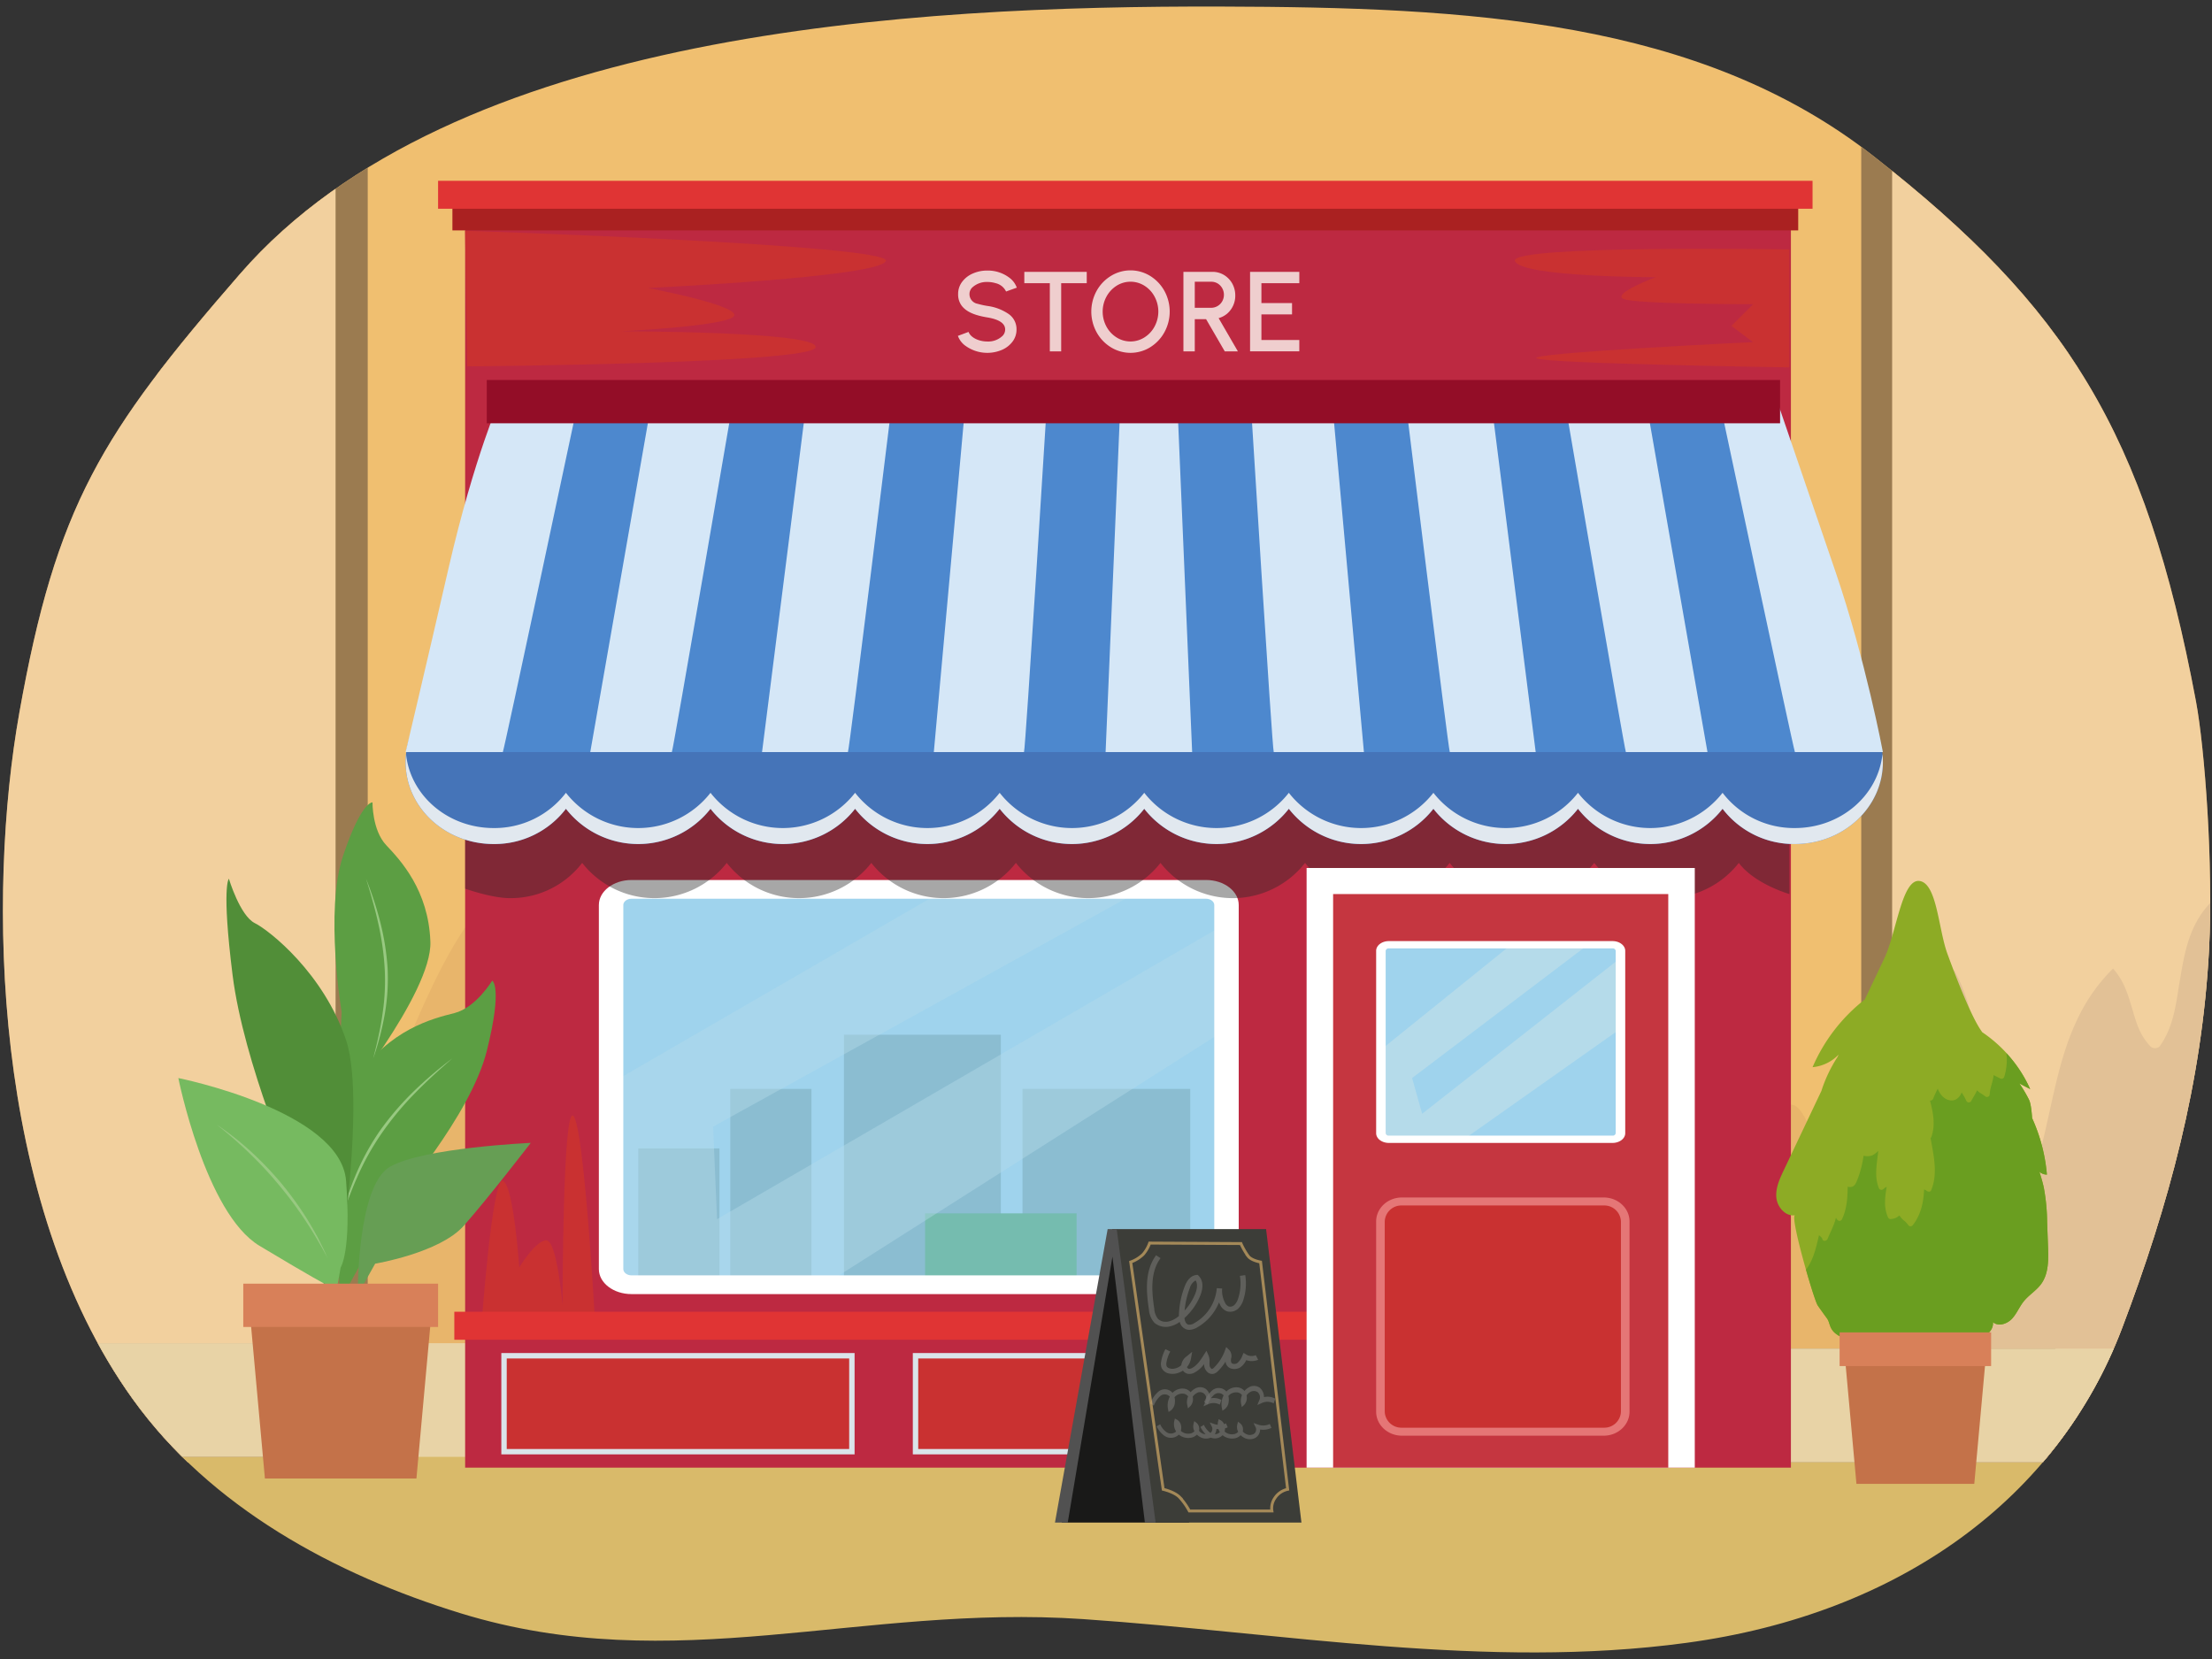 <svg xmlns="http://www.w3.org/2000/svg" xmlns:xlink="http://www.w3.org/1999/xlink" width="760" height="570" viewBox="0 0 760 570"><rect x="0" y="0" width="760" height="570" fill="#333333" stroke="none"/><defs><clipPath id="a"><path d="M759,325.97c-2.376,45.885-13.881,88.182-29.951,130.5-22.008,57.953-75.873,98.04-149.757,108-68.5,9.236-138.141-3.468-207.1-8.173-76.584-5.225-140.416,20.579-213.875-1.992C114.883,540.962,72.239,517.794,45.545,480.6-3.063,412.861-4.351,306.638,6.633,244.939,19.3,173.8,34.851,148.9,82.487,94.111,155.4,10.251,313.838,1.981,419.459,2.252,504.4,2.47,583.672,6.6,643.8,53.717c66.107,51.8,93.253,94.244,110.7,187.283C757.5,257,760.5,297,759,325.97Z" fill="none"/></clipPath></defs><g clip-path="url(#a)"><rect x="53.835" y="-28.672" width="660.022" height="531.073" fill="#f0bf70"/><path d="M647.855,513.556s-18.592-130.145-31.607-133.864-39.043,42.762-39.043,42.762-18.593-16.733-35.325-13.014-24.17,29.747-24.17,29.747-18.592-61.354-39.044-61.354-48.339,81.806-48.339,81.806-16.733-39.044-42.762-35.325-44.622,29.747-44.622,29.747-22.31-55.776-39.043-57.636-39.044,33.466-39.044,33.466-7.437-31.606-26.029-31.606-26.029,40.9-26.029,40.9-9.3-132-39.043-132S88.231,519.134,88.231,519.134Z" fill="#e8b56b"/><rect x="-6.259" y="28.3" width="132.604" height="474.1" fill="#9b7b50"/><rect x="-17.309" y="28.3" width="132.604" height="474.1" fill="#f2d09e"/><rect x="28.995" y="496.823" width="708.812" height="116.81" fill="#d9ba6a"/><rect x="-15.548" y="461.498" width="133.271" height="39.044" fill="#9b7b50"/><rect x="-24.433" y="461.498" width="210.272" height="39.044" fill="#e8d3a6"/><rect x="639.489" y="28.301" width="127.35" height="474.1" transform="translate(1406.327 530.701) rotate(-180)" fill="#9b7b50"/><rect x="650.101" y="28.301" width="127.35" height="474.1" transform="translate(1427.552 530.701) rotate(-180)" fill="#f2d09e"/><path d="M757.337,312.634c-5.768,7.59-6.98,16.14-8.387,24.26-1.3,7.5-1.9,15.49-6.889,22.571a2.362,2.362,0,0,1-3.032.222c-4.137-4.151-5.215-9.071-6.616-13.687-1.357-4.469-2.721-9.137-6.412-13.219a60.324,60.324,0,0,0-11.292,15.445c-5.715,11.165-8.087,22.767-10.651,34.259-2.449,10.981-4.8,22.111-10.8,32.7-.5.891-2.684.874-3.2,0a63.511,63.511,0,0,1-7.109-18.209c-4.865-21.119-.213-43.123-11.549-63.678-9.2,10.5-12.783,22.359-23.5,32.47a2.546,2.546,0,0,1-2.605.188c-.084-.059-.151-.125-.234-.185V502.4h119.42V306.209A27.042,27.042,0,0,0,757.337,312.634Z" fill="#e2c196"/><rect x="593.008" y="463.357" width="113.191" height="39.044" transform="translate(1299.207 965.758) rotate(-180)" fill="#9b7b50"/><rect x="600.554" y="463.357" width="155.952" height="39.044" transform="translate(1357.061 965.758) rotate(-180)" fill="#e8d3a6"/><rect x="159.811" y="65.485" width="455.508" height="438.775" fill="#bd2941"/><path d="M160.486,125.884s117.855-.9,119.715-6.482-66.932-5.578-66.932-5.578,39.043-1.859,39.043-5.577-29.747-9.3-29.747-9.3,79.946-3.719,81.805-9.3S159.811,79.284,159.811,79.284Z" fill="#c93131"/><path d="M614.788,85.7s-96.149-1.619-94.289,3.959,48.339,5.577,48.339,5.577-14.874,5.578-11.155,7.437,44.621,1.859,44.621,1.859l-7.437,7.437,7.437,5.578s-78.087,3.718-74.369,5.578,86.853,3.1,86.853,3.1Z" fill="#c93131"/><path d="M165.388,455.92s3.719-52.058,7.437-50.2,5.578,29.748,5.578,29.748,5.577-9.3,9.3-9.3,5.577,22.31,5.577,22.31,0-68.791,3.719-65.072,7.437,70.65,7.437,70.65l-11.156,3.718Z" fill="#c93131"/><rect x="155.439" y="69.553" width="462.392" height="9.615" fill="#aa2121"/><rect x="150.514" y="62.116" width="472.241" height="9.615" fill="#e03434"/><rect x="156.092" y="450.692" width="303.447" height="9.615" fill="#e03434"/><rect x="173.176" y="465.801" width="119.514" height="32.965" fill="#c93131"/><path d="M293.62,499.7H172.247V464.871H293.62Zm-119.514-1.859H291.76V466.731H174.106Z" fill="#dae4ea"/><rect x="314.558" y="465.801" width="119.514" height="32.965" fill="#c93131"/><path d="M435,499.7H313.628V464.871H435Zm-119.515-1.859H433.143V466.731H315.487Z" fill="#dae4ea"/><rect x="209.957" y="305.569" width="211.445" height="135.837" rx="5" fill="#9fd3ed"/><rect x="250.912" y="374.115" width="27.888" height="65.073" fill="#8bbdd1"/><rect x="219.305" y="394.566" width="27.888" height="44.621" fill="#8bbdd1"/><rect x="289.956" y="355.523" width="53.917" height="85.524" fill="#8bbdd1"/><rect x="351.31" y="374.115" width="57.636" height="68.791" fill="#8bbdd1"/><rect x="317.844" y="416.877" width="52.058" height="24.17" fill="#75bcaf"/><polygon points="209.957 372.163 324.781 305.658 393.396 305.074 245.008 387.078 246.365 418.886 421.259 317.345 422.022 353.187 283.158 441.421 208.385 441.421 209.957 372.163" fill="#b5dbea" opacity="0.42"/><path d="M414.4,444.624H216.958c-6.177,0-11.2-3.849-11.2-8.58V310.931c0-4.73,5.025-8.579,11.2-8.579H414.4c6.177,0,11.2,3.849,11.2,8.579V436.044C425.6,440.775,420.577,444.624,414.4,444.624ZM216.958,308.786c-1.518,0-2.8.983-2.8,2.145V436.044c0,1.163,1.282,2.145,2.8,2.145H414.4c1.518,0,2.8-.982,2.8-2.145V310.931c0-1.162-1.283-2.145-2.8-2.145Z" fill="#fff"/><path d="M614.819,252.268s-11.938,4.8-17.4,12.11a31.525,31.525,0,0,0-49.674,0,31.526,31.526,0,0,0-49.675,0,31.526,31.526,0,0,0-49.675,0,31.525,31.525,0,0,0-49.674,0,31.526,31.526,0,0,0-49.675,0,31.525,31.525,0,0,0-49.674,0,31.526,31.526,0,0,0-49.675,0,31.525,31.525,0,0,0-49.674,0,30.894,30.894,0,0,0-24.838-12.11c-5.052,0-15.373,2.857-15.373,2.857v50.2s9.109,3.258,15.373,3.258a30.891,30.891,0,0,0,24.838-12.11,31.525,31.525,0,0,0,49.674,0,31.526,31.526,0,0,0,49.675,0,31.525,31.525,0,0,0,49.674,0,31.526,31.526,0,0,0,49.675,0,31.525,31.525,0,0,0,49.674,0,31.526,31.526,0,0,0,49.675,0,31.526,31.526,0,0,0,49.675,0,31.525,31.525,0,0,0,49.674,0c5.463,7.314,17.4,10.711,17.4,10.711V252.268Z" fill="#282828" opacity="0.41"/><path d="M616.678,233.676a30.89,30.89,0,0,0-24.837,12.11,31.526,31.526,0,0,0-49.675,0,31.526,31.526,0,0,0-49.675,0,31.525,31.525,0,0,0-49.674,0,31.526,31.526,0,0,0-49.675,0,31.525,31.525,0,0,0-49.674,0,31.526,31.526,0,0,0-49.675,0,31.526,31.526,0,0,0-49.675,0,31.525,31.525,0,0,0-49.674,0,30.89,30.89,0,0,0-24.837-12.11c-16.706,0-30.248,12.606-30.248,28.157S152.9,289.99,169.607,289.99a30.89,30.89,0,0,0,24.837-12.11,31.525,31.525,0,0,0,49.674,0,31.526,31.526,0,0,0,49.675,0,31.526,31.526,0,0,0,49.675,0,31.525,31.525,0,0,0,49.674,0,31.526,31.526,0,0,0,49.675,0,31.525,31.525,0,0,0,49.674,0,31.526,31.526,0,0,0,49.675,0,31.526,31.526,0,0,0,49.675,0,30.89,30.89,0,0,0,24.837,12.11c16.705,0,30.247-12.606,30.247-28.157S633.383,233.676,616.678,233.676Z" fill="#4574b8"/><path d="M616.678,284.5a30.89,30.89,0,0,1-24.837-12.11,31.526,31.526,0,0,1-49.675,0,31.526,31.526,0,0,1-49.675,0,31.525,31.525,0,0,1-49.674,0,31.526,31.526,0,0,1-49.675,0,31.525,31.525,0,0,1-49.674,0,31.526,31.526,0,0,1-49.675,0,31.526,31.526,0,0,1-49.675,0,31.525,31.525,0,0,1-49.674,0,30.89,30.89,0,0,1-24.837,12.11c-15.709,0-28.615-11.149-30.1-25.41a26.542,26.542,0,0,0-.149,2.747c0,15.551,13.542,28.157,30.248,28.157a30.89,30.89,0,0,0,24.837-12.11,31.525,31.525,0,0,0,49.674,0,31.526,31.526,0,0,0,49.675,0,31.526,31.526,0,0,0,49.675,0,31.525,31.525,0,0,0,49.674,0,31.526,31.526,0,0,0,49.675,0,31.525,31.525,0,0,0,49.674,0,31.526,31.526,0,0,0,49.675,0,31.526,31.526,0,0,0,49.675,0,30.89,30.89,0,0,0,24.837,12.11c16.705,0,30.247-12.606,30.247-28.157a26.542,26.542,0,0,0-.149-2.747C645.292,273.347,632.387,284.5,616.678,284.5Z" fill="#e1e8ef"/><path d="M172.189,136.135s-9.222,20.623-18.075,59.082c-8.02,34.841-14.755,63.182-14.755,63.182H646.925s-5.9-31.591-16.23-61.808l-20.657-60.435Z" fill="#d5e7f7"/><path d="M172.764,258.4c.531-1.085,26.262-122.264,26.262-122.264h25.191L202.805,258.4Z" fill="#4d88ce"/><path d="M230.839,258.4c.532-1.085,21.305-122.243,21.305-122.243h25.19L261.824,258.4Z" fill="#4d88ce"/><path d="M291.334,258.4c.531-1.085,15.4-122.264,15.4-122.264h25.19L320.844,258.4Z" fill="#4d88ce"/><path d="M351.829,258.4c.531-1.085,8.025-122.243,8.025-122.243h25.191L379.863,258.4Z" fill="#4d88ce"/><path d="M616.7,258.4c-.531-1.085-26.262-122.264-26.262-122.264H565.242L586.654,258.4Z" fill="#4d88ce"/><path d="M558.62,258.4c-.531-1.085-21.3-122.243-21.3-122.243h-25.19L527.635,258.4Z" fill="#4d88ce"/><path d="M498.125,258.4c-.531-1.085-15.4-122.264-15.4-122.264H457.532L468.616,258.4Z" fill="#4d88ce"/><path d="M437.631,258.4c-.532-1.085-8.026-122.243-8.026-122.243h-25.19L409.6,258.4Z" fill="#4d88ce"/><rect x="448.921" y="298.231" width="133.372" height="206.029" fill="#fff"/><rect x="458.032" y="307.183" width="115.151" height="197.077" fill="#c53640"/><rect x="474.454" y="324.597" width="82.308" height="66.837" rx="0.286" fill="#9fd3ed"/><polygon points="474.454 360.678 519.15 324.631 545.859 324.404 485.173 370.396 488.626 382.667 556.705 329.181 557.002 353.291 502.948 391.439 473.842 391.439 474.454 360.678" fill="#b5dbea"/><path d="M554.036,392.686H477.179c-2.4,0-4.361-1.5-4.361-3.34V326.684c0-1.841,1.957-3.34,4.361-3.34h76.857c2.4,0,4.36,1.5,4.36,3.34v62.662C558.4,391.188,556.44,392.686,554.036,392.686Zm-76.857-66.837a1,1,0,0,0-1.09.835v62.662a1,1,0,0,0,1.09.835h76.857a1,1,0,0,0,1.09-.835V326.684a1,1,0,0,0-1.09-.835Z" fill="#fff"/><rect x="474.294" y="412.803" width="84.103" height="79.095" rx="5" fill="#c93131"/><path d="M551.019,493.272H481.671c-4.882,0-8.853-3.7-8.853-8.241v-65.36c0-4.545,3.971-8.241,8.853-8.241h69.348c4.882,0,8.853,3.7,8.853,8.241v65.36C559.872,489.575,555.9,493.272,551.019,493.272Zm-69.348-79.095a5.715,5.715,0,0,0-5.9,5.494v65.36a5.715,5.715,0,0,0,5.9,5.494h69.348a5.715,5.715,0,0,0,5.9-5.494v-65.36a5.715,5.715,0,0,0-5.9-5.494Z" fill="#e57676"/><rect x="167.247" y="130.557" width="444.353" height="14.874" fill="#930d27"/><path d="M331.3,118.5a7.25,7.25,0,0,1-2.185-3.1l3.669-1.367c.663,1.913,3.493,3.3,6.44,3.3a7.124,7.124,0,0,0,5.289-1.99,3.108,3.108,0,0,0,.839-2.147c0-2.069-2.049-3.454-6.128-4.137-4.138-.683-7.065-1.8-8.763-3.962a6.46,6.46,0,0,1-1.268-4.1,6.8,6.8,0,0,1,1.386-4.177,8.969,8.969,0,0,1,3.669-2.849,12.136,12.136,0,0,1,4.976-1.015,12.274,12.274,0,0,1,7.923,2.732,7.459,7.459,0,0,1,2.206,3.142l-3.689,1.327a5.271,5.271,0,0,0-3.61-2.868,9.613,9.613,0,0,0-2.83-.41,7.278,7.278,0,0,0-5.269,1.99,3.153,3.153,0,0,0-.859,2.128,3.366,3.366,0,0,0,2.771,3.376,29.733,29.733,0,0,0,3.357.741,16.782,16.782,0,0,1,7.24,2.713,6.311,6.311,0,0,1,2.791,5.367,6.784,6.784,0,0,1-1.366,4.176,8.971,8.971,0,0,1-3.669,2.85A12.844,12.844,0,0,1,331.3,118.5Z" fill="#efcece"/><path d="M373.385,97.3H364.6v23.419h-3.9V97.3h-8.762V93.4h21.447Z" fill="#efcece"/><path d="M381.686,119.317a13.915,13.915,0,0,1-4.918-5.171,14.773,14.773,0,0,1,0-14.189,13.854,13.854,0,0,1,4.918-5.152,12.846,12.846,0,0,1,13.486,0,13.96,13.96,0,0,1,4.9,5.152,14.773,14.773,0,0,1,0,14.189,14.022,14.022,0,0,1-4.9,5.171,12.846,12.846,0,0,1-13.486,0Zm11.534-3.4a9.879,9.879,0,0,0,3.473-3.747,10.832,10.832,0,0,0,0-10.246,9.894,9.894,0,0,0-3.473-3.747,8.974,8.974,0,0,0-9.582,0,10.136,10.136,0,0,0-3.493,3.767,10.825,10.825,0,0,0,0,10.246,9.944,9.944,0,0,0,3.493,3.747,8.925,8.925,0,0,0,9.582-.02Z" fill="#efcece"/><path d="M416.55,93.4a7.617,7.617,0,0,1,3.981,1.073,8.08,8.08,0,0,1,2.849,2.947,8.411,8.411,0,0,1,1.035,4.1,8.123,8.123,0,0,1-2.752,6.206,7.792,7.792,0,0,1-2.967,1.58l6.616,11.417h-4.507l-6.421-11.065H410.5v11.065h-3.9V93.4Zm-.41,12.353a4.355,4.355,0,0,0,3.786-2.224,4.452,4.452,0,0,0,.586-2.264,4.5,4.5,0,0,0-2.166-3.884,4.346,4.346,0,0,0-2.206-.586H410.5v8.958Z" fill="#efcece"/><path d="M429.5,93.4h16.921v3.9H433.4v6.831h10.52v3.9H433.4v8.782h13.018v3.9H429.5Z" fill="#efcece"/><path d="M117.049,446.624s-5.578-59.495,5.577-76.228,26.029-20.451,33.466-22.31,13.015-11.156,13.015-11.156,3.718,1.86-1.86,24.17-31.606,52.058-31.606,52.058Z" fill="#5c9e43"/><path d="M155.455,363.622c-4.5,3.892-8.915,7.882-13.04,12.145A105.131,105.131,0,0,0,131.1,389.436a89.283,89.283,0,0,0-8.576,15.515c-1.208,2.707-2.287,5.474-3.293,8.268-1.037,2.785-1.953,5.613-2.869,8.446a120.4,120.4,0,0,1,5.454-17.015,84.481,84.481,0,0,1,8.462-15.782,98.236,98.236,0,0,1,11.6-13.64A135.832,135.832,0,0,1,155.455,363.622Z" fill="#98c981"/><path d="M115.737,381.358s32.749-39.987,32.135-57.756-10.32-28.07-15.174-33.22-4.716-14.7-4.716-14.7-3.76-.567-10.119,18.359-.483,53.692-.483,53.692Z" fill="#5c9e43"/><path d="M125.763,301.9a121.477,121.477,0,0,1,4.916,15.036,87.742,87.742,0,0,1,2.488,15.662,71.544,71.544,0,0,1-.969,15.834,97.917,97.917,0,0,1-4,15.308c.651-2.553,1.3-5.1,1.833-7.679.565-2.567,1.047-5.15,1.4-7.748a75.95,75.95,0,0,0,.732-15.659,95.171,95.171,0,0,0-2.236-15.541c-.561-2.565-1.218-5.11-1.931-7.64C127.319,306.929,126.536,304.417,125.763,301.9Z" fill="#98c981"/><path d="M114.258,451.9s12.284-71.637,4.65-94.517S92.628,319.7,87.539,317.161s-8.906-15.253-8.906-15.253-2.545,2.542,1.272,33.049,21.63,71.182,21.63,71.182Z" fill="#518e38"/><path d="M122.914,444.819s-.329-37.36,11.056-43.935,48.393-8.21,48.393-8.21-14.752,19.146-23.026,28.478S128.9,434.173,128.9,434.173Z" fill="#669e54"/><path d="M111.471,441.047l3.015,8.674,2.563-14.252s3.718-5.578,1.859-29.748S61.272,370.4,61.272,370.4s9.3,46.481,27.888,57.636S111.471,441.047,111.471,441.047Z" fill="#76ba60"/><path d="M74.483,386.414a100.882,100.882,0,0,1,11.828,9.326A115.517,115.517,0,0,1,96.73,406.654a115.537,115.537,0,0,1,8.823,12.241l1.93,3.241,1.826,3.3,1.685,3.371,1.559,3.427-1.794-3.305-1.878-3.254-1.94-3.213-2.035-3.15a131.125,131.125,0,0,0-8.944-12.018A131.066,131.066,0,0,0,85.786,396.3C82.2,392.813,78.41,389.536,74.483,386.414Z" fill="#98c981"/><path d="M703.668,428.475q-.156-4.242-.311-8.482a68.34,68.34,0,0,0-1.154-12.018c-.395-1.822-.939-3.606-1.5-5.385a3.858,3.858,0,0,0,2.577.979,59.008,59.008,0,0,0-5.077-19.394c-.207-2.8-.514-5.216-1.077-6.342a46.726,46.726,0,0,0-3.306-5.574l3.715,1.937a46.7,46.7,0,0,0-16.488-19.559c-.219-.327-.429-.635-.654-.974-3.675-5.541-9.025-19.742-11.309-25.987-3.111-8.506-3.565-24.211-9.591-24.99s-7.894,17.769-12.063,26.552q-3.36,7.082-6.721,14.162a59.191,59.191,0,0,0-17.944,23.256,14.1,14.1,0,0,0,8.966-4.341l-.411.867a48.594,48.594,0,0,0-5.528,11.649l-12.936,27.253c-1.411,2.974-2.857,6.136-2.534,9.411s3.169,6.54,6.422,6.042c-1.892.289,6.32,28.472,7.722,30.883.29.5,2.845,4.016,3.192,4.481,1.04,1.393.81,3.049,2.383,4.7,2.312,2.434,8.232,3.948,11.486,4.575,7.843,1.513,43.908,2.957,43.233-7.893,1.831,1.595,4.819.619,6.485-1.148s2.559-4.128,4.082-6.02c1.772-2.2,4.333-3.688,5.99-5.976C703.884,437.6,703.829,432.852,703.668,428.475Z" fill="#8dab25"/><path d="M703.668,428.475q-.156-4.242-.311-8.482a68.34,68.34,0,0,0-1.154-12.018c-.395-1.822-.939-3.606-1.5-5.385a3.858,3.858,0,0,0,2.577.979,59.008,59.008,0,0,0-5.077-19.394c-.207-2.8-.514-5.216-1.077-6.342a46.726,46.726,0,0,0-3.306-5.574l3.715,1.937a45.592,45.592,0,0,0-8.18-12.365,19.3,19.3,0,0,1-.747,8.146.945.945,0,0,1-1.365.556l-2.295-1.148c-.152,2.232-1.244,4.324-1.313,6.6a.941.941,0,0,1-1.587.658,20.44,20.44,0,0,0-1.812-1.2,8.934,8.934,0,0,1-.95-.816c-.582,1.281-1.36,2.419-2.035,3.7a.942.942,0,0,1-1.7-.222,22.5,22.5,0,0,0-1.563-2.748c-.754,1.742-2.052,3.094-4.2,2.649-2.011-.416-3.279-2.086-4.033-3.981-.512,1.139-1.119,2.249-1.55,3.454a1.061,1.061,0,0,1-1.092.647c1.068,4.127,1.943,8.319.466,12.494a1.013,1.013,0,0,1-.272.406c1.042,5.919,2.594,12.292.178,17.963-.256.6-1.056.522-1.46.188a3.277,3.277,0,0,0-.952-.5c-.17,4.451-1.117,8.843-3.99,12.392a.935.935,0,0,1-1.46-.188,7.872,7.872,0,0,0-1.7-1.718,10.129,10.129,0,0,1-1.34-1.555,4.639,4.639,0,0,1-3.04,1.23.909.909,0,0,1-.8-.46c-1.61-3.42-1.105-7.06-.509-10.653a8.322,8.322,0,0,0-1.159.829.945.945,0,0,1-1.554-.41c-1.638-4.055-.608-8.471-.191-12.738a7.009,7.009,0,0,1-2.063,1.561,5.1,5.1,0,0,1-2.978.117,36.08,36.08,0,0,1-1.868,7.536c-.374.932-.815,2.444-1.735,2.98a2.537,2.537,0,0,1-1.861.11c-.031,3.873-.287,7.741-2,11.294a.936.936,0,0,1-1.46.188,7.922,7.922,0,0,1-.591-.787c-.569,2.536-1.849,4.788-2.862,7.26-.3.744-1.61,1.01-1.792,0-.081-.449-.793-.927-1.113-1.257l-.032-.036c-.961,4.172-1.866,8.393-4.473,11.874,1.69,5.916,3.394,11.187,3.966,12.17.29.5,2.845,4.016,3.192,4.481,1.04,1.393.81,3.049,2.383,4.7,2.312,2.434,8.232,3.948,11.486,4.575,7.843,1.513,43.908,2.957,43.233-7.893,1.831,1.595,4.819.619,6.485-1.148s2.559-4.128,4.082-6.02c1.772-2.2,4.333-3.688,5.99-5.976C703.884,437.6,703.829,432.852,703.668,428.475Z" fill="#6a9e20"/><polygon points="143.078 507.978 91.02 507.978 85.442 446.624 148.655 446.624 143.078 507.978" fill="#c47249"/><rect x="83.583" y="441.047" width="66.932" height="14.874" fill="#d88059"/><polygon points="678.325 509.838 637.836 509.838 633.498 462.118 682.664 462.118 678.325 509.838" fill="#c47249"/><rect x="632.052" y="457.779" width="52.058" height="11.568" fill="#d88059"/><polygon points="382.214 422.3 364.788 523.125 408.546 523.125 410.192 426.173 382.214 422.3" fill="#191918"/><polygon points="395.411 523.125 447.149 523.125 435 422.3 382.214 422.3 395.411 523.125" fill="#3c3d38"/><polygon points="362.465 523.125 366.856 523.125 382.214 431.75 393.358 523.125 397.045 523.125 383.679 422.3 380.568 422.3 362.465 523.125" fill="#515151"/><path d="M401.509,485.14l-.215-1.033a6.606,6.606,0,0,1,.617-4.232c-.033-.047-.067-.091-.1-.133a2.341,2.341,0,0,0-3.259,0,8.288,8.288,0,0,0-2.118,3.225l-1.192-.794a9.867,9.867,0,0,1,2.6-3.888,3.436,3.436,0,0,1,4.9.141c.037.042.072.085.108.131a4.7,4.7,0,0,1,3.7-1.466l.082.006a3.5,3.5,0,0,1,2.447,1.255,4.954,4.954,0,0,1,1.465-1.229,3.425,3.425,0,0,1,3.808.135,4.126,4.126,0,0,1,1.425,3.2,5.6,5.6,0,0,1,3.892.541l-.572,1.609a4.5,4.5,0,0,0-4.012-.14l-1.592.711.785-1.915a2.137,2.137,0,0,0-3.244-2.536,3.629,3.629,0,0,0-1.243,1.159,3.644,3.644,0,0,1-.827,3.261l-.8.744-.254-1.183a4.906,4.906,0,0,1,.306-2.932,2.289,2.289,0,0,0-1.736-.94,3.491,3.491,0,0,0-2.935,1.213,5.407,5.407,0,0,1,.117,1.87,3.717,3.717,0,0,1-1.4,2.7Z" fill="#72726f" opacity="0.64"/><path d="M420.011,484.7l-.216-1.033a6.61,6.61,0,0,1,.617-4.233c-.032-.046-.067-.09-.1-.132a2.342,2.342,0,0,0-3.26,0,8.276,8.276,0,0,0-2.117,3.225l-1.193-.794a9.857,9.857,0,0,1,2.6-3.888,3.435,3.435,0,0,1,4.9.14c.037.042.072.086.108.131a4.7,4.7,0,0,1,3.7-1.465l.083.006a3.5,3.5,0,0,1,2.446,1.255,4.977,4.977,0,0,1,1.466-1.23,3.427,3.427,0,0,1,3.808.136,4.125,4.125,0,0,1,1.424,3.2,5.589,5.589,0,0,1,3.892.541l-.572,1.609a4.5,4.5,0,0,0-4.011-.14l-1.593.711.785-1.916a2.335,2.335,0,0,0-.666-2.507,2.361,2.361,0,0,0-2.578-.029,3.649,3.649,0,0,0-1.243,1.159,3.645,3.645,0,0,1-.827,3.262l-.795.744-.255-1.183a4.913,4.913,0,0,1,.306-2.932,2.284,2.284,0,0,0-1.736-.94,3.492,3.492,0,0,0-2.935,1.213,5.43,5.43,0,0,1,.118,1.87,3.721,3.721,0,0,1-1.4,2.7Z" fill="#72726f" opacity="0.64"/><path d="M436.277,489.252a5.255,5.255,0,0,1-4.007.226l-1.592-.558.788,1.6a1.814,1.814,0,0,1-.662,2.135,2.726,2.726,0,0,1-2.575.094,3.346,3.346,0,0,1-1.243-.946,2.7,2.7,0,0,0-.831-2.732l-.8-.607-.253,1.006a3.524,3.524,0,0,0,.311,2.467,2.482,2.482,0,0,1-1.733.841,3.745,3.745,0,0,1-2.934-.946,3.875,3.875,0,0,0,.13-1.07,6.566,6.566,0,0,0,.938-.364l-.574-1.344a5.054,5.054,0,0,1-.663.242,2.694,2.694,0,0,0-1.117-1.287l-.754-.421-.214.878a4.181,4.181,0,0,0-.1,1.062,5.128,5.128,0,0,1-1.157-.249l-1.591-.558.787,1.6a1.78,1.78,0,0,1-.511,1.984c-.05-.03-.113-.045-.161-.077a6.815,6.815,0,0,1-2.12-2.667l-1.19.7a9.659,9.659,0,0,0,1.78,2.529,3.288,3.288,0,0,1-1.034-.244,3.347,3.347,0,0,1-1.244-.945,2.7,2.7,0,0,0-.831-2.732l-.8-.607-.252,1a3.521,3.521,0,0,0,.31,2.468,2.477,2.477,0,0,1-1.732.84,3.739,3.739,0,0,1-2.934-.946,3.9,3.9,0,0,0,.114-1.582,2.936,2.936,0,0,0-1.4-2.24l-.754-.421-.214.878a4.77,4.77,0,0,0,.624,3.557c-.033.041-.067.078-.1.115a2.659,2.659,0,0,1-3.256.087,6.816,6.816,0,0,1-2.121-2.667l-1.189.7a8.137,8.137,0,0,0,2.6,3.213,3.9,3.9,0,0,0,4.895-.249c.037-.037.072-.075.108-.114a5.077,5.077,0,0,0,3.694,1.139l.083-.007a3.836,3.836,0,0,0,2.441-1.126,4.7,4.7,0,0,0,1.466,1,4.069,4.069,0,0,0,3.3.029,3.734,3.734,0,0,0,3.938-.719c.037-.036.072-.074.107-.113a5.077,5.077,0,0,0,3.695,1.138l.082-.007a3.841,3.841,0,0,0,2.442-1.125,4.718,4.718,0,0,0,1.466,1,3.959,3.959,0,0,0,3.8-.216,3.373,3.373,0,0,0,1.418-2.741,6.555,6.555,0,0,0,3.887-.56Zm-17.26,2.882a2.175,2.175,0,0,1-1.622.6,3.425,3.425,0,0,0,.536-1.779,6.343,6.343,0,0,0,.728.061,4.939,4.939,0,0,0,.461,1C419.087,492.06,419.053,492.1,419.017,492.134Z" fill="#72726f" opacity="0.64"/><path d="M408.651,456.914a3.335,3.335,0,0,1-.791-.093,3.539,3.539,0,0,1-2.522-2.646,9.413,9.413,0,0,1-3.188,1.506,6.013,6.013,0,0,1-5.5-1.195,7.521,7.521,0,0,1-1.908-4.606c-1-6.554-1.391-13.341,2.465-18.6l1.533.992c-3.5,4.759-3.1,11.154-2.157,17.355a6.072,6.072,0,0,0,1.382,3.62,4.106,4.106,0,0,0,3.716.738,8.493,8.493,0,0,0,3.377-1.85c0-.119,0-.24,0-.363a29.824,29.824,0,0,1,1.964-9.756c.925-2.411,2.27-3.741,4-3.952l.476-.058.327.331c2.084,2.116,1.209,5.275.5,6.97a21.428,21.428,0,0,1-5.371,7.553c.125,1.085.527,2.065,1.362,2.266a3.045,3.045,0,0,0,2.106-.586,15.193,15.193,0,0,0,7.615-11.652c.007-.1.014-.2.023-.3l1.854.127c0,.1-.013.2-.022.293a8.64,8.64,0,0,0,.941,4.438,2.718,2.718,0,0,0,1.305,1.425,2.087,2.087,0,0,0,2.028-.557,5.41,5.41,0,0,0,1.289-2.355,16.407,16.407,0,0,0,.545-7.594l1.838-.269a18.082,18.082,0,0,1-.6,8.361,6.97,6.97,0,0,1-1.763,3.1,4.023,4.023,0,0,1-4.023.942,4.378,4.378,0,0,1-2.293-2.292c-.122-.235-.233-.472-.334-.714a17.324,17.324,0,0,1-7.433,8.542A5.69,5.69,0,0,1,408.651,456.914Zm2.136-16.986a4.44,4.44,0,0,0-2.01,2.682,28.188,28.188,0,0,0-1.765,7.661,19.539,19.539,0,0,0,3.588-5.6C411.005,443.707,411.767,441.434,410.787,439.928Z" fill="#72726f" opacity="0.64"/><path d="M402.028,471.971a3.657,3.657,0,0,1-2.891-1.909,3.967,3.967,0,0,1-.172-2.339,13.385,13.385,0,0,1,1.451-4.182l1.655.821a11.7,11.7,0,0,0-1.272,3.667,2.523,2.523,0,0,0,.042,1.369c.322.7,1.42.968,2.344.871a4.889,4.889,0,0,0,2.689-1.208c0-.044.007-.09.012-.135a4.359,4.359,0,0,1,1.749-2.856l1.972-1.615-.441,2.444a5.961,5.961,0,0,1-1.349,2.788.953.953,0,0,0,.629.613,2,2,0,0,0,1.137-.288c1.79-.952,2.961-2.8,3.995-4.433l.93-1.465.723,1.592a5.27,5.27,0,0,1,.332,2.379,8.06,8.06,0,0,0,.017,1,1.746,1.746,0,0,0,.614,1.153.356.356,0,0,0,.3.084,1.739,1.739,0,0,0,.635-.457,15.6,15.6,0,0,0,3.689-5.724l.483-1.334,1.058,1.03A3.137,3.137,0,0,1,423,466.7a2.772,2.772,0,0,0,.049,1.458.861.861,0,0,0,.585.41,1.959,1.959,0,0,0,1.427-.211,5.677,5.677,0,0,0,1.781-2.578l.422-.943.927.561a3.623,3.623,0,0,0,3.269.211l.821,1.583a5.625,5.625,0,0,1-4.113.126,5.925,5.925,0,0,1-2.055,2.5,3.887,3.887,0,0,1-2.945.437,2.741,2.741,0,0,1-1.785-1.35,2.8,2.8,0,0,1-.3-1.1,17.5,17.5,0,0,1-2.6,3.272,3.111,3.111,0,0,1-1.57.948,2.333,2.333,0,0,1-1.8-.395,3.47,3.47,0,0,1-1.378-2.417c-.018-.179-.027-.36-.03-.541a9.99,9.99,0,0,1-3.185,2.862,3.494,3.494,0,0,1-2.444.468,2.736,2.736,0,0,1-1.639-1.095,6.756,6.756,0,0,1-3,1.1A5.532,5.532,0,0,1,402.028,471.971Z" fill="#72726f" opacity="0.64"/><path d="M395,427.1a12.187,12.187,0,0,1-2.238,3.873,11.882,11.882,0,0,1-4.269,2.635L399.649,511.7s3.749.826,5.608,2.685a23.066,23.066,0,0,1,3.377,4.752H437a6.118,6.118,0,0,1,1.013-4.414,6.941,6.941,0,0,1,4.4-3.023l-9.3-78.087s-3.059-.508-4.22-1.96a23.672,23.672,0,0,1-2.533-4.39Z" fill="none" stroke="#f0bf70" stroke-miterlimit="10" opacity="0.58"/></g></svg>
